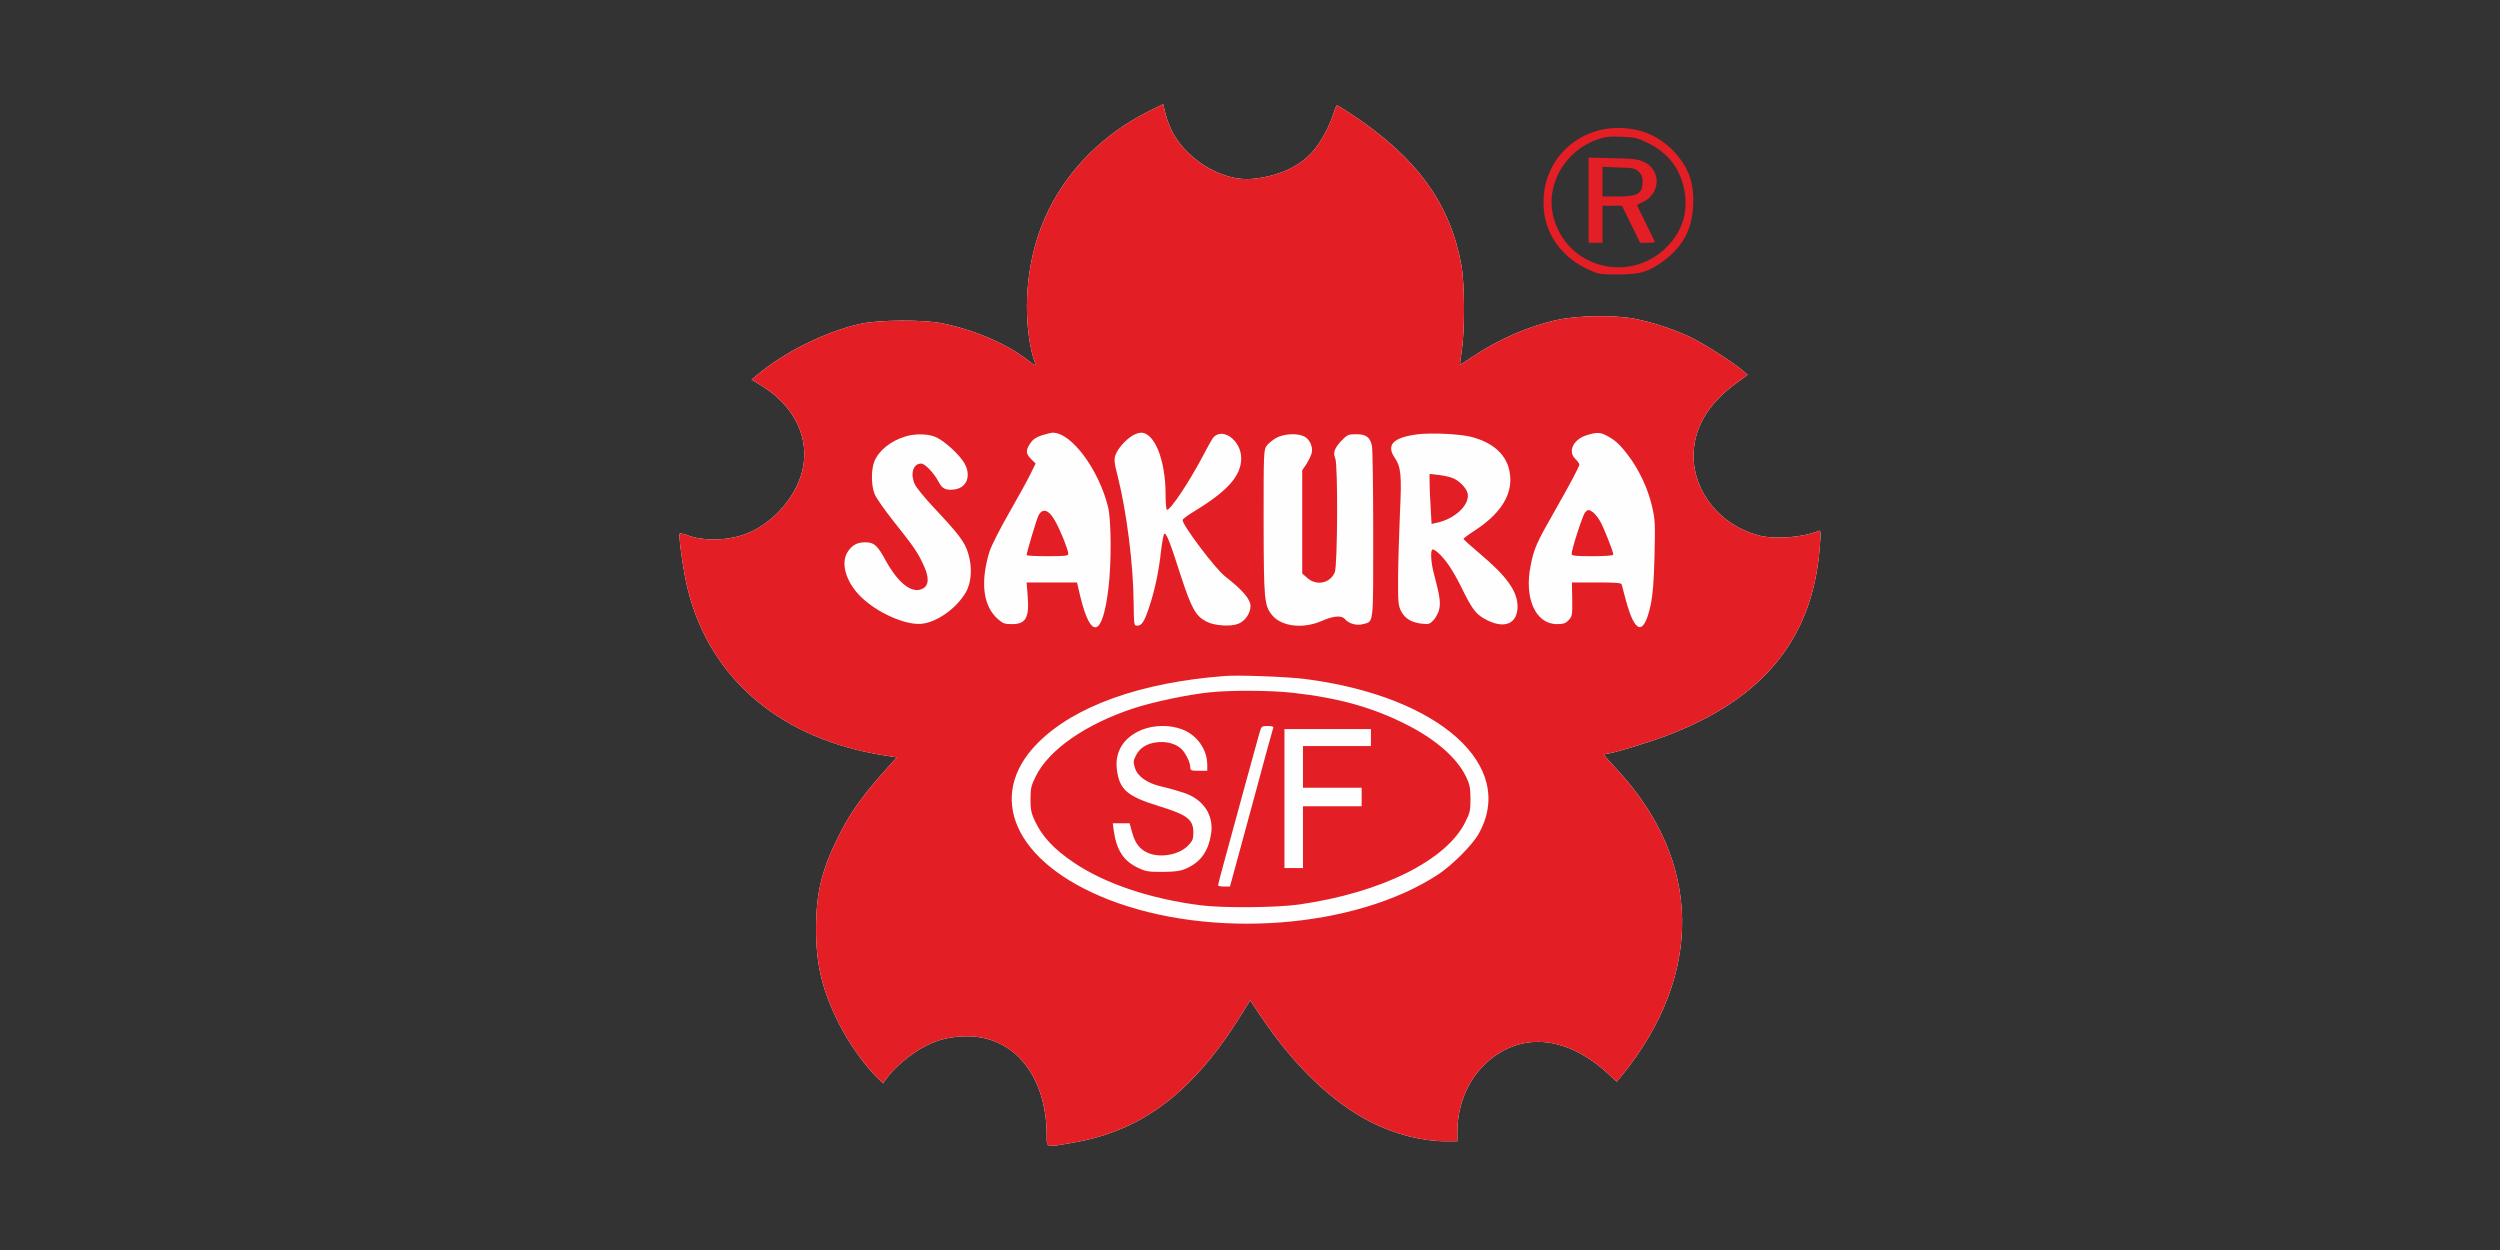 <?xml version="1.0" encoding="UTF-8"?> <svg xmlns="http://www.w3.org/2000/svg" width="240" height="120" viewBox="0 0 240 120" fill="none"><rect x="0" y="0" width="240" height="120" fill="#333333" stroke="none"/><path d="M112.682 12.92C114.238 15.558 117.513 17.425 120.196 17.173C122.612 16.951 124.612 16.076 125.917 14.668C126.761 13.75 127.651 12.134 128.066 10.741C128.169 10.4 128.303 10.118 128.362 10.118C128.421 10.118 129.162 10.578 130.007 11.141C136.098 15.246 139.225 19.604 140.293 25.458C140.619 27.281 140.633 31.757 140.322 33.713C140.204 34.439 140.144 35.017 140.159 35.017C140.189 35.017 140.708 34.691 141.3 34.291C143.85 32.572 146.784 31.297 149.541 30.704C151.571 30.274 155.054 30.23 156.995 30.615C158.685 30.956 160.671 31.608 162.271 32.364C163.502 32.942 166.303 34.736 167.296 35.565L167.77 35.98L166.569 36.87C163.946 38.796 162.583 41.153 162.583 43.761C162.583 47.259 165.162 50.43 168.807 51.394C170.349 51.809 173.091 51.601 174.587 50.964C174.795 50.875 174.81 51.053 174.706 52.446C174.054 61.264 169.326 67.089 159.974 70.631C158.211 71.298 154.683 72.365 154.224 72.365C154.09 72.365 153.987 72.409 153.987 72.454C153.987 72.498 154.55 73.15 155.247 73.891C163.413 82.695 163.576 93.573 155.676 103.28L155.202 103.844L154.343 103.043C150.252 99.309 145.747 99.012 142.442 102.273C140.841 103.858 139.907 106.2 139.907 108.675V109.564H138.81C136.587 109.564 133.949 108.898 131.682 107.756C127.947 105.889 124.242 102.332 121.056 97.59L120.018 96.033L119.707 96.537C117.691 99.842 116.076 101.991 114.12 103.933C110.889 107.134 107.361 108.957 102.93 109.712C100.336 110.157 100.485 110.202 100.485 109.001C100.47 103.31 97.387 99.486 92.837 99.486C91.37 99.486 90.125 99.768 88.939 100.376C87.457 101.117 85.857 102.465 85.027 103.636L84.775 103.992L84.167 103.414C83.011 102.287 81.455 100.094 80.551 98.286C78.951 95.129 78.343 92.61 78.343 89.26C78.328 85.777 78.876 83.525 80.492 80.294C81.529 78.189 82.759 76.44 84.686 74.277L86.094 72.706L84.953 72.528C75.053 70.987 68.206 65.251 66.042 56.64C65.627 55.04 65.108 51.379 65.256 51.231C65.301 51.186 65.627 51.246 65.983 51.379C67.42 51.927 69.51 51.927 71.214 51.394C73.852 50.564 76.297 47.985 76.994 45.303C77.809 42.16 76.327 39.004 73.096 37.018L72.148 36.44L72.652 36.025C75.305 33.802 79.114 31.905 82.463 31.119C84.316 30.689 88.673 30.66 90.555 31.06C93.771 31.742 96.78 33.076 98.84 34.706C99.269 35.047 99.477 35.136 99.403 34.973C98.81 33.431 98.499 30.897 98.602 28.511C98.84 23.101 100.855 18.477 104.545 14.787C106.22 13.127 108.088 11.793 110.222 10.711L111.659 10L111.926 11.052C112.074 11.63 112.415 12.475 112.682 12.92Z" fill="#FEFEFE"></path><path d="M112.682 12.92C114.238 15.558 117.513 17.425 120.196 17.173C122.612 16.951 124.612 16.076 125.917 14.668C126.761 13.75 127.651 12.134 128.066 10.741C128.169 10.4 128.303 10.118 128.362 10.118C128.421 10.118 129.162 10.578 130.007 11.141C136.098 15.246 139.225 19.604 140.293 25.458C140.619 27.281 140.633 31.757 140.322 33.713C140.204 34.439 140.144 35.017 140.159 35.017C140.189 35.017 140.708 34.691 141.3 34.291C143.85 32.572 146.784 31.297 149.541 30.704C151.571 30.274 155.054 30.23 156.995 30.615C158.685 30.956 160.671 31.608 162.271 32.364C163.502 32.942 166.303 34.736 167.296 35.565L167.77 35.98L166.569 36.87C163.946 38.796 162.583 41.153 162.583 43.761C162.583 47.259 165.162 50.43 168.807 51.394C170.349 51.809 173.091 51.601 174.587 50.964C174.795 50.875 174.81 51.053 174.706 52.446C174.054 61.264 169.326 67.089 159.974 70.631C158.211 71.298 154.683 72.365 154.224 72.365C154.09 72.365 153.987 72.409 153.987 72.454C153.987 72.498 154.55 73.15 155.247 73.891C163.413 82.695 163.576 93.573 155.676 103.28L155.202 103.844L154.343 103.043C150.252 99.309 145.747 99.012 142.442 102.273C140.841 103.858 139.907 106.2 139.907 108.675V109.564H138.81C136.587 109.564 133.949 108.898 131.682 107.756C127.947 105.889 124.242 102.332 121.056 97.59L120.018 96.033L119.707 96.537C117.691 99.842 116.076 101.991 114.12 103.933C110.889 107.134 107.361 108.957 102.93 109.712C100.336 110.157 100.485 110.202 100.485 109.001C100.47 103.31 97.387 99.486 92.837 99.486C91.37 99.486 90.125 99.768 88.939 100.376C87.457 101.117 85.857 102.465 85.027 103.636L84.775 103.992L84.167 103.414C83.011 102.287 81.455 100.094 80.551 98.286C78.951 95.129 78.343 92.61 78.343 89.26C78.328 85.777 78.876 83.525 80.492 80.294C81.529 78.189 82.759 76.44 84.686 74.277L86.094 72.706L84.953 72.528C75.053 70.987 68.206 65.251 66.042 56.64C65.627 55.04 65.108 51.379 65.256 51.231C65.301 51.186 65.627 51.246 65.983 51.379C67.42 51.927 69.51 51.927 71.214 51.394C73.852 50.564 76.297 47.985 76.994 45.303C77.809 42.16 76.327 39.004 73.096 37.018L72.148 36.44L72.652 36.025C75.305 33.802 79.114 31.905 82.463 31.119C84.316 30.689 88.673 30.66 90.555 31.06C93.771 31.742 96.78 33.076 98.84 34.706C99.269 35.047 99.477 35.136 99.403 34.973C98.81 33.431 98.499 30.897 98.602 28.511C98.84 23.101 100.855 18.477 104.545 14.787C106.22 13.127 108.088 11.793 110.222 10.711L111.659 10L111.926 11.052C112.074 11.63 112.415 12.475 112.682 12.92ZM157.722 12.638C158.803 12.979 159.856 13.646 160.686 14.535C162.123 16.061 162.672 17.633 162.538 19.826C162.42 22.034 161.575 23.62 159.811 24.969C158.314 26.095 157.499 26.347 155.321 26.347C153.498 26.347 153.453 26.332 152.357 25.814C149.733 24.554 148.207 22.271 148.177 19.53C148.103 14.52 152.816 11.141 157.722 12.638ZM99.966 41.805C99.447 41.983 99.136 42.205 98.899 42.561C98.454 43.228 98.469 43.554 98.988 44.072L99.418 44.502L98.928 45.495C98.662 46.059 97.728 47.733 96.868 49.245C95.994 50.757 95.164 52.416 95.001 52.92C94.097 55.855 94.364 58.137 95.757 59.397C96.276 59.856 96.424 59.916 97.15 59.916C98.499 59.916 98.84 59.293 98.647 57.085L98.558 55.914H100.974H103.39L103.716 57.292C104.738 61.502 105.864 61.146 106.413 56.433C106.709 54.017 106.68 49.956 106.383 48.711C105.494 45.065 102.841 41.508 101.048 41.538C100.855 41.553 100.381 41.672 99.966 41.805ZM101.359 50.134C101.878 51.097 102.559 52.831 102.559 53.172C102.559 53.365 102.219 53.395 100.559 53.395C99.462 53.395 98.558 53.35 98.558 53.291C98.558 53.039 99.507 49.867 99.684 49.511C100.099 48.697 100.722 48.934 101.359 50.134ZM108.71 41.82C108.028 42.249 107.302 43.079 107.095 43.657C106.932 44.132 106.961 44.398 107.317 45.792C108.162 49.185 108.799 54.18 108.829 57.87C108.858 60.034 108.858 60.064 109.184 60.064C109.614 60.064 109.866 59.663 110.34 58.226C110.859 56.67 111.244 54.862 111.452 52.95C111.556 52.09 111.689 51.334 111.763 51.26C111.941 51.068 112.297 51.957 113.364 55.292C114.386 58.419 114.786 59.145 115.824 59.678C116.609 60.079 118.166 60.182 118.907 59.871C119.544 59.604 120.048 58.863 120.048 58.181C120.048 57.529 119.292 56.64 117.632 55.351C116.683 54.625 113.527 50.43 113.527 49.926C113.527 49.837 114.016 49.467 114.609 49.111C117.854 47.14 119.129 45.703 119.158 44.028C119.173 42.19 117.173 40.856 116.358 42.175C116.239 42.353 115.854 43.065 115.483 43.761C114.209 46.192 112.386 48.948 112.03 48.948C111.956 48.948 111.896 48.296 111.896 47.466C111.896 44.176 110.844 41.538 109.54 41.538C109.332 41.538 108.962 41.671 108.71 41.82ZM136.143 41.686C133.757 41.983 133.045 42.694 133.89 43.939C134.498 44.843 134.572 45.614 134.394 49.245C134.32 51.082 134.231 53.809 134.216 55.321C134.201 57.796 134.231 58.122 134.498 58.656C134.853 59.367 135.476 59.752 136.469 59.871C137.136 59.945 137.254 59.916 137.58 59.575C137.788 59.382 138.04 58.922 138.144 58.567C138.321 57.885 138.247 57.307 137.625 54.951C137.373 54.002 137.314 52.861 137.506 52.757C137.566 52.713 137.773 52.831 137.981 52.994C138.751 53.661 139.463 54.714 140.278 56.358C141.286 58.404 141.641 58.908 142.471 59.382C144.324 60.449 145.687 59.96 145.687 58.211C145.673 56.759 144.65 55.321 142.071 53.157C141.211 52.431 140.5 51.794 140.5 51.735C140.5 51.675 140.974 51.32 141.552 50.949C143.835 49.467 145.006 47.807 144.991 46.044C144.976 43.969 143.627 42.531 141.167 41.923C140.041 41.657 137.477 41.538 136.143 41.686V41.686ZM139.492 45.91C140.07 46.147 140.722 46.8 140.871 47.288C141.197 48.37 139.729 49.823 137.892 50.193L137.432 50.297L137.343 48.711C137.284 47.837 137.24 46.755 137.24 46.31V45.495L138.129 45.599C138.618 45.658 139.24 45.791 139.492 45.91ZM152.327 41.775C151.038 42.175 150.474 43.346 151.245 44.072C151.438 44.265 151.615 44.502 151.615 44.591C151.615 44.798 150.845 46.251 149.185 49.171C147.54 52.046 147.258 52.668 146.947 54.269C146.295 57.441 147.421 59.916 149.466 59.916C150.089 59.916 150.296 59.841 150.593 59.53C150.934 59.175 150.949 59.056 150.934 57.529L150.904 55.914H153.261C155.024 55.914 155.647 55.958 155.676 56.092C155.706 56.196 155.884 56.848 156.062 57.544C156.951 60.894 157.811 61.086 158.463 58.078C158.67 57.07 158.774 55.87 158.833 53.365C158.907 50.252 158.892 49.912 158.596 48.607C158.196 46.888 157.351 45.08 156.284 43.687C155.484 42.635 155.024 42.22 154.179 41.79C153.616 41.493 153.246 41.493 152.327 41.775ZM152.92 49.171C153.098 49.304 153.409 49.689 153.616 50.045C153.972 50.667 154.876 52.95 154.876 53.246C154.876 53.335 154.076 53.395 152.875 53.395C151.23 53.395 150.874 53.35 150.874 53.187C150.874 52.742 151.941 49.452 152.164 49.2C152.46 48.889 152.505 48.889 152.92 49.171H152.92ZM86.894 41.909C85.501 42.338 84.389 43.228 83.945 44.28C83.619 45.065 83.619 46.607 83.975 47.452C84.123 47.822 84.938 48.978 85.783 50.045C87.695 52.446 88.095 53.009 88.643 54.21C89.206 55.38 89.191 56.166 88.613 56.492C87.606 57.055 86.272 56.062 85.027 53.809C84.227 52.342 83.915 52.061 83.07 52.061C82.3 52.061 81.826 52.312 81.396 52.95C80.67 54.017 81.188 55.84 82.611 57.263C84.167 58.804 86.909 60.034 88.465 59.886C89.947 59.738 91.8 58.419 92.704 56.892C93.267 55.929 93.356 54.491 92.956 53.157C92.615 52.016 92.096 51.334 89.562 48.637C88.747 47.763 87.976 46.814 87.843 46.533C87.354 45.51 87.65 44.502 88.436 44.502C88.806 44.502 89.68 45.436 90.11 46.266C90.451 46.933 90.836 47.111 91.696 46.977C92.852 46.785 93.252 45.614 92.57 44.443C92.111 43.657 90.733 42.383 89.888 41.983C89.177 41.642 87.858 41.597 86.894 41.909H86.894ZM122.567 42.012C122.212 42.205 121.782 42.546 121.619 42.768C121.307 43.183 121.307 43.361 121.307 50.105C121.322 57.648 121.367 58.137 122.137 59.071C123.027 60.153 125.102 60.39 126.865 59.619C128.006 59.115 128.807 59.056 129.103 59.426C129.488 59.871 130.229 60.093 130.852 59.916C131.889 59.649 131.83 60.108 131.83 51.334C131.83 46.962 131.771 43.139 131.712 42.828C131.534 41.968 131.163 41.686 130.2 41.686C129.444 41.686 129.34 41.731 128.792 42.294C128.11 43.005 127.947 43.48 128.184 43.998C128.451 44.576 128.407 54.299 128.14 54.936C127.695 56.003 126.376 56.27 125.502 55.484L125.013 55.055V50.105V45.154L125.428 44.532C125.65 44.176 125.872 43.702 125.931 43.465C126.05 42.872 125.724 42.161 125.22 41.909C124.583 41.568 123.338 41.627 122.567 42.012ZM117.602 64.895C109.51 65.503 103.137 67.785 99.625 71.327C94.542 76.44 97.417 82.828 106.368 86.341C116.209 90.209 130.081 89.171 138.055 83.955C139.389 83.08 141.345 81.124 141.938 80.072C145.643 73.536 138.218 66.867 125.368 65.192C123.649 64.969 119.01 64.791 117.602 64.895ZM124.123 66.511C128.599 67.014 131.845 67.934 135.15 69.623C137.862 71.016 139.863 72.765 140.722 74.529C141.093 75.284 141.152 75.581 141.167 76.663C141.167 77.789 141.123 78.026 140.678 78.9C138.87 82.591 132.615 85.703 124.716 86.83C122.538 87.141 117.395 87.185 115.231 86.904C110.385 86.281 106.087 84.829 103.093 82.813C101.166 81.509 100.055 80.323 99.343 78.797C99.002 78.071 98.928 77.73 98.928 76.737C98.928 75.684 98.988 75.433 99.432 74.528C100.692 71.965 104.249 69.504 108.843 67.993C110.696 67.385 114.149 66.659 116.12 66.466C118.24 66.244 122.019 66.273 124.123 66.511ZM109.599 70.068C107.895 70.764 107.021 72.142 107.213 73.817C107.45 75.803 108.177 76.44 111.304 77.404C114.001 78.234 114.564 78.678 114.564 79.938C114.564 80.531 114.49 80.724 114.075 81.153C113.215 82.072 111.363 82.398 110.177 81.865C109.392 81.509 108.977 80.961 108.68 79.894L108.443 79.034H107.628H106.828L106.917 79.731C107.183 81.598 107.836 82.621 109.199 83.288C109.97 83.658 110.192 83.703 111.6 83.703C112.889 83.688 113.29 83.629 113.912 83.362C115.29 82.739 116.016 81.702 116.269 80.012C116.535 78.263 115.527 76.737 113.675 76.115C113.141 75.937 112.223 75.67 111.63 75.537C110.177 75.225 109.229 74.573 108.962 73.743C108.784 73.18 108.784 73.047 109.036 72.558C109.377 71.831 110.059 71.387 111.007 71.268C111.882 71.15 112.726 71.342 113.304 71.802C113.749 72.142 114.253 73.136 114.268 73.654C114.268 73.965 114.342 73.995 115.083 73.995H115.898V73.432C115.898 71.935 114.905 70.542 113.453 70.008C112.282 69.564 110.77 69.593 109.599 70.068ZM120.878 70.468C120.655 71.238 118.714 78.338 117.543 82.65C117.202 83.866 116.935 84.918 116.935 84.992C116.935 85.051 117.187 85.11 117.513 85.11H118.077L120.122 77.597C121.233 73.462 122.182 69.994 122.226 69.89C122.286 69.756 122.137 69.697 121.693 69.697C121.1 69.697 121.1 69.697 120.878 70.468ZM123.308 76.663V83.332H124.198H125.087V80.368V77.404H127.903H130.719V76.514V75.625H127.903H125.087V73.624V71.624H128.347H131.608V70.809V69.993H127.458H123.308V76.663V76.663ZM153.29 13.409C150 14.609 148.192 18.122 149.259 21.264C150.83 25.962 156.832 27.192 160.211 23.502C161.53 22.064 162.049 20.315 161.723 18.403C161.352 16.254 160.197 14.713 158.211 13.735C157.203 13.231 156.966 13.186 155.647 13.127C154.431 13.083 154.076 13.127 153.29 13.409ZM157.87 15.572C159.485 16.373 159.411 18.566 157.751 19.381L157.144 19.678L158.003 21.442C158.492 22.405 158.878 23.22 158.878 23.25C158.878 23.279 158.552 23.309 158.166 23.309H157.455L156.58 21.53L155.706 19.752H154.772H153.839V21.53V23.309H153.172H152.505V19.218V15.128L154.846 15.187C156.921 15.232 157.247 15.276 157.87 15.572ZM153.839 17.44V18.863H155.247C157.262 18.863 157.692 18.611 157.692 17.395C157.692 16.995 157.588 16.743 157.306 16.477C156.966 16.151 156.773 16.121 155.38 16.076L153.839 16.017V17.44Z" fill="#E31E24"></path></svg> 